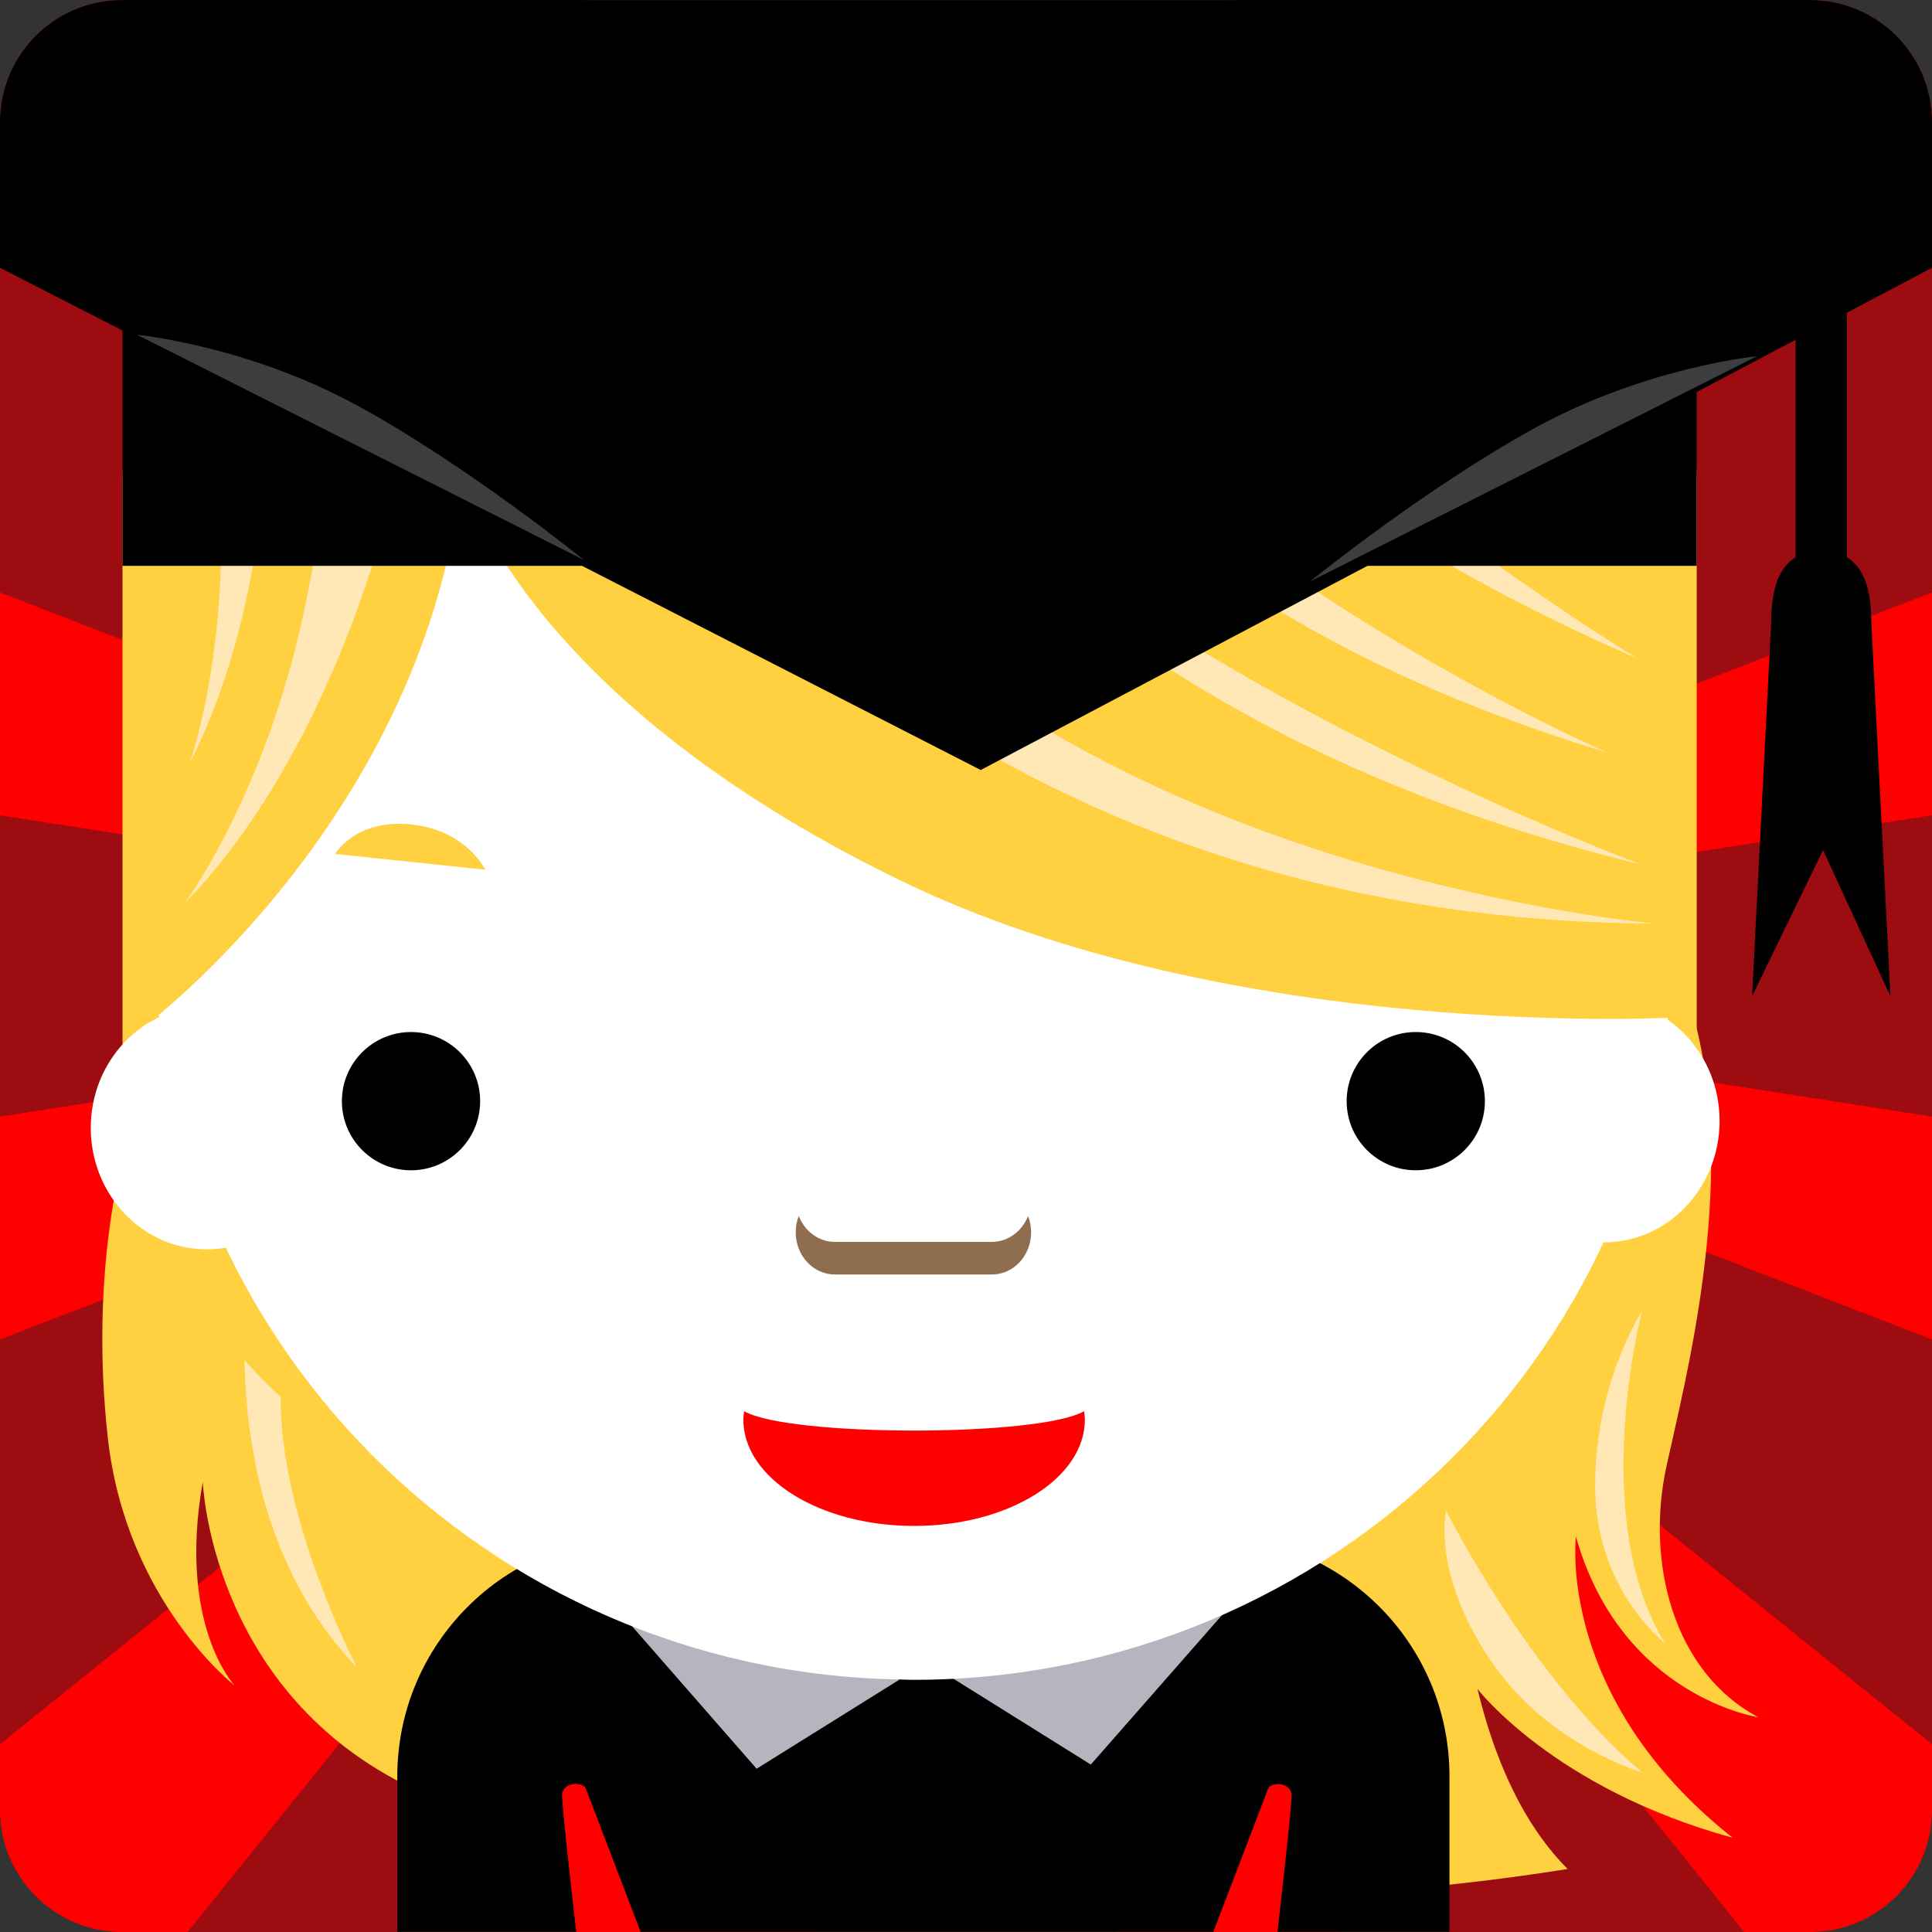 <svg xmlns="http://www.w3.org/2000/svg" viewBox="0 0 50 50" enable-background="new 0 0 50 50" xmlns:xlink="http://www.w3.org/1999/xlink"><rect x="0" y="0" width="50" height="50" fill="#333333" stroke="none"/><path fill="#f00" d="M50,46.843C50,48.587,48.587,50,46.843,50H3.158C1.414,50,0,48.587,0,46.843V3.158
		c0-1.744,1.414-3.157,3.158-3.157h43.685C48.587,0.001,50,1.414,50,3.158V46.843z"/><path fill="#9d0c11" d="M50 21.1 25.06 24.985 50 15.334 50 4.856 25.04 24.96 45.14 0 34.666 0 25.02 24.946 28.898 0 21.1 0 24.985 24.945 15.334 0 4.857 0 24.96 24.96 0 4.856 0 15.334 24.943 24.985 0 21.1 0 28.898 24.945 25.01 0 34.666 0 45.14 24.96 25.04 4.856 50 15.334 50 24.985 25.05 21.1 50 28.898 50 25.02 25.05 34.666 50 45.14 50 25.04 25.04 50 45.14 50 34.666 25.05 25.01 50 28.898z"/><g fill="#ffd03f"><path d="m38.23 43.701c0 0 1.973 2.589 6.611 3.86-4.576-3.622-4.056-7.794-4.056-7.794 1.17 4.15 4.724 4.676 4.724 4.676-2.224-1.178-2.915-4.04-2.383-6.485.488-2.245 1.809-7.236.772-11.395-1.496-5.999-2.336-10.575-2.336-10.575v-.524c0-.523-9.288 17.01-10.07 18.18-.785 1.177-21.09 12.578-21.09 12.578s3.959 2.118 15.188 2.796c6.539.395 11.715-.124 14.98-.649-.859-.859-1.762-2.289-2.336-4.672"/><path d="m5.506 15.997l-2.336 14.01c0 0-.852 2.984-.379 7.209.472 4.225 3.284 6.408 3.284 6.408s-1.486-1.558-.827-5.274c0 0 .19 5.274 5.204 7.822l9.475-2.104c0 0-3.564-9.231-4.349-10.408-.785-1.177-10.07-18.706-10.07-18.18v.523"/></g><path fill="#ffe8b5" d="m6.572 32c0 0-1.455 6.879 2.666 11.153 0 0-2.327-4.432-1.929-7.761.397-3.328-.737-3.392-.737-3.392"/><path d="m31.31 39.77h-14.823c-3.427 0-6.205 2.778-6.205 6.205v4.02h27.23v-4.03c0-3.426-2.777-6.204-6.204-6.204"/><g fill="#b5b5bf"><path d="m19.581 45.775l3.694-2.305-7.465-2.01z"/><path d="m24.538 43.36l3.692 2.307 3.78-4.307z"/></g><path fill="#f00" d="m15.15 46.27c-.125-.163-.56-.131-.598.158-.019.141.168 1.853.365 3.574h1.661l-1.428-3.732" id="0"/><path fill="#f00" d="m32.826 46.27c.125-.163.559-.131.598.158.02.141-.167 1.853-.364 3.574h-1.661l1.427-3.732"/><path fill="#ffd03f" d="m43.911 26.882c0 6.924-5.613 12.536-12.537 12.536h-15.668c-6.923 0-12.536-5.612-12.536-12.536v-14.345c0-6.924 5.613-12.536 12.536-12.536h15.668c6.923 0 12.537 5.612 12.537 12.536v14.345"/><g fill="#fff"><ellipse cx="5.349" cy="29.19" rx="3" ry="3.143"/><ellipse cx="41.503" cy="29.01" rx="3" ry="3.143"/><path d="m23.639 4.498c-.122 0-.242.006-.363.009-10.693.193-19.302 8.837-19.302 19.479s8.61 19.287 19.302 19.479c.121.002.241.009.363.009 10.861 0 19.665-8.725 19.665-19.488s-8.804-19.488-19.665-19.488"/></g><circle cx="10.637" cy="28.498" r="1.789"/><circle cx="36.64" cy="28.498" r="1.789"/><path fill="#8f6e4f" d="m25.669 32.14h-4.061c-.421 0-.782-.276-.936-.669-.051.13-.079.272-.079.423 0 .602.454 1.09 1.015 1.09h4.061c.562 0 1.016-.488 1.016-1.09 0-.15-.028-.292-.079-.423-.155.392-.516.669-.937.669"/><g fill="#ffd03f"><path d="m8.672 22.1l3.884.408c0 0-.48-1.032-1.939-1.174-1.417-.14-1.945.766-1.945.766"/><path d="m23.1 2.295c-10.435 0-19.259 8.942-19.911 19.12-.014.254.097 1.49.09 1.744.19.226.532 3.287.602 3.287 0 0 7.145-5.416 8.07-14.173 0 0 1.383 5.646 11.292 10.485 8.678 4.238 20.17 3.572 20.17 3.572s.11-1.152.11-2.699c0-3.605-.439-7.841-2.241-11.07-3.58-6.403-10.951-10.271-18.17-10.271"/></g><g fill="#ffe8b5"><path d="m16.812 12.01c0 0 8.04 11.813 26.02 11.893 0 0-14.226-1.229-21.545-9.799-.907-.555-4.472-2.094-4.472-2.094"/><path d="m21.396 8.165c0 0 4.521 10.194 21.06 14.203 0 0-16.599-6.201-21.06-14.203"/><path d="m23.992 4.689c0 0 1.299 9.849 17.614 14.791 0 0-13.998-6.069-17.614-14.791"/><path d="m25.614 1.298c0 0 1.333 9.06 16.765 15.747-0 0-12.799-7.77-16.765-15.747"/><path d="m10.3 12.23c0 0-1.43 6.958-5.528 11.152 0 0 2.288-3.05 3.241-8.293.953-5.242 2.287-2.859 2.287-2.859"/><path d="m6.891 7.456c0 0 .694 7.07-1.98 12.289 0 0 1.283-3.59.642-8.881-.643-5.289 1.338-3.408 1.338-3.408"/><path d="m37.427 39.1c0 0 2.135 4.27 5.071 6.772 0 0-2.331-.678-3.79-2.715-1.693-2.365-1.281-4.057-1.281-4.057"/><path d="m42.493 33.937c0 0-1.398 5.343.593 8.583 0 0-1.802-1.372-1.804-4.061-.002-2.688 1.211-4.522 1.211-4.522"/></g><use xlink:href="#0"/><path fill="#f00" d="m19.26 36.522c-.011.072-.022.145-.022.218 0 1.519 1.978 2.751 4.419 2.751 2.442 0 4.419-1.232 4.419-2.751 0-.074-.011-.146-.021-.218-1.156.668-7.64.668-8.795 0"/><path d="M25.381,19.928L50,6.93V3.158c0-1.744-1.413-3.157-3.157-3.157H3.158C1.414,0.001,0,1.414,0,3.158V6.93L25.381,19.928z"/><path d="m3.17 3.969h40.74v10.675h-40.74z"/><path d="m46.47 5.105h1.327v11.477h-1.327z"/><path d="m47.18 22l1.745 3.783-.498-9.734c0-.99-.304-1.792-1.293-1.792-.989 0-1.293.802-1.293 1.792l-.498 9.734 1.837-3.783"/><g fill="#3d3d40"><path d="m3.548 8.664l11.566 5.83c0 0-2.961-2.406-5.83-3.979-2.867-1.574-5.736-1.851-5.736-1.851"/><path d="m45.47 9.219l-11.566 5.83c0 0 2.961-2.406 5.83-3.979 2.868-1.573 5.736-1.851 5.736-1.851"/></g></svg>